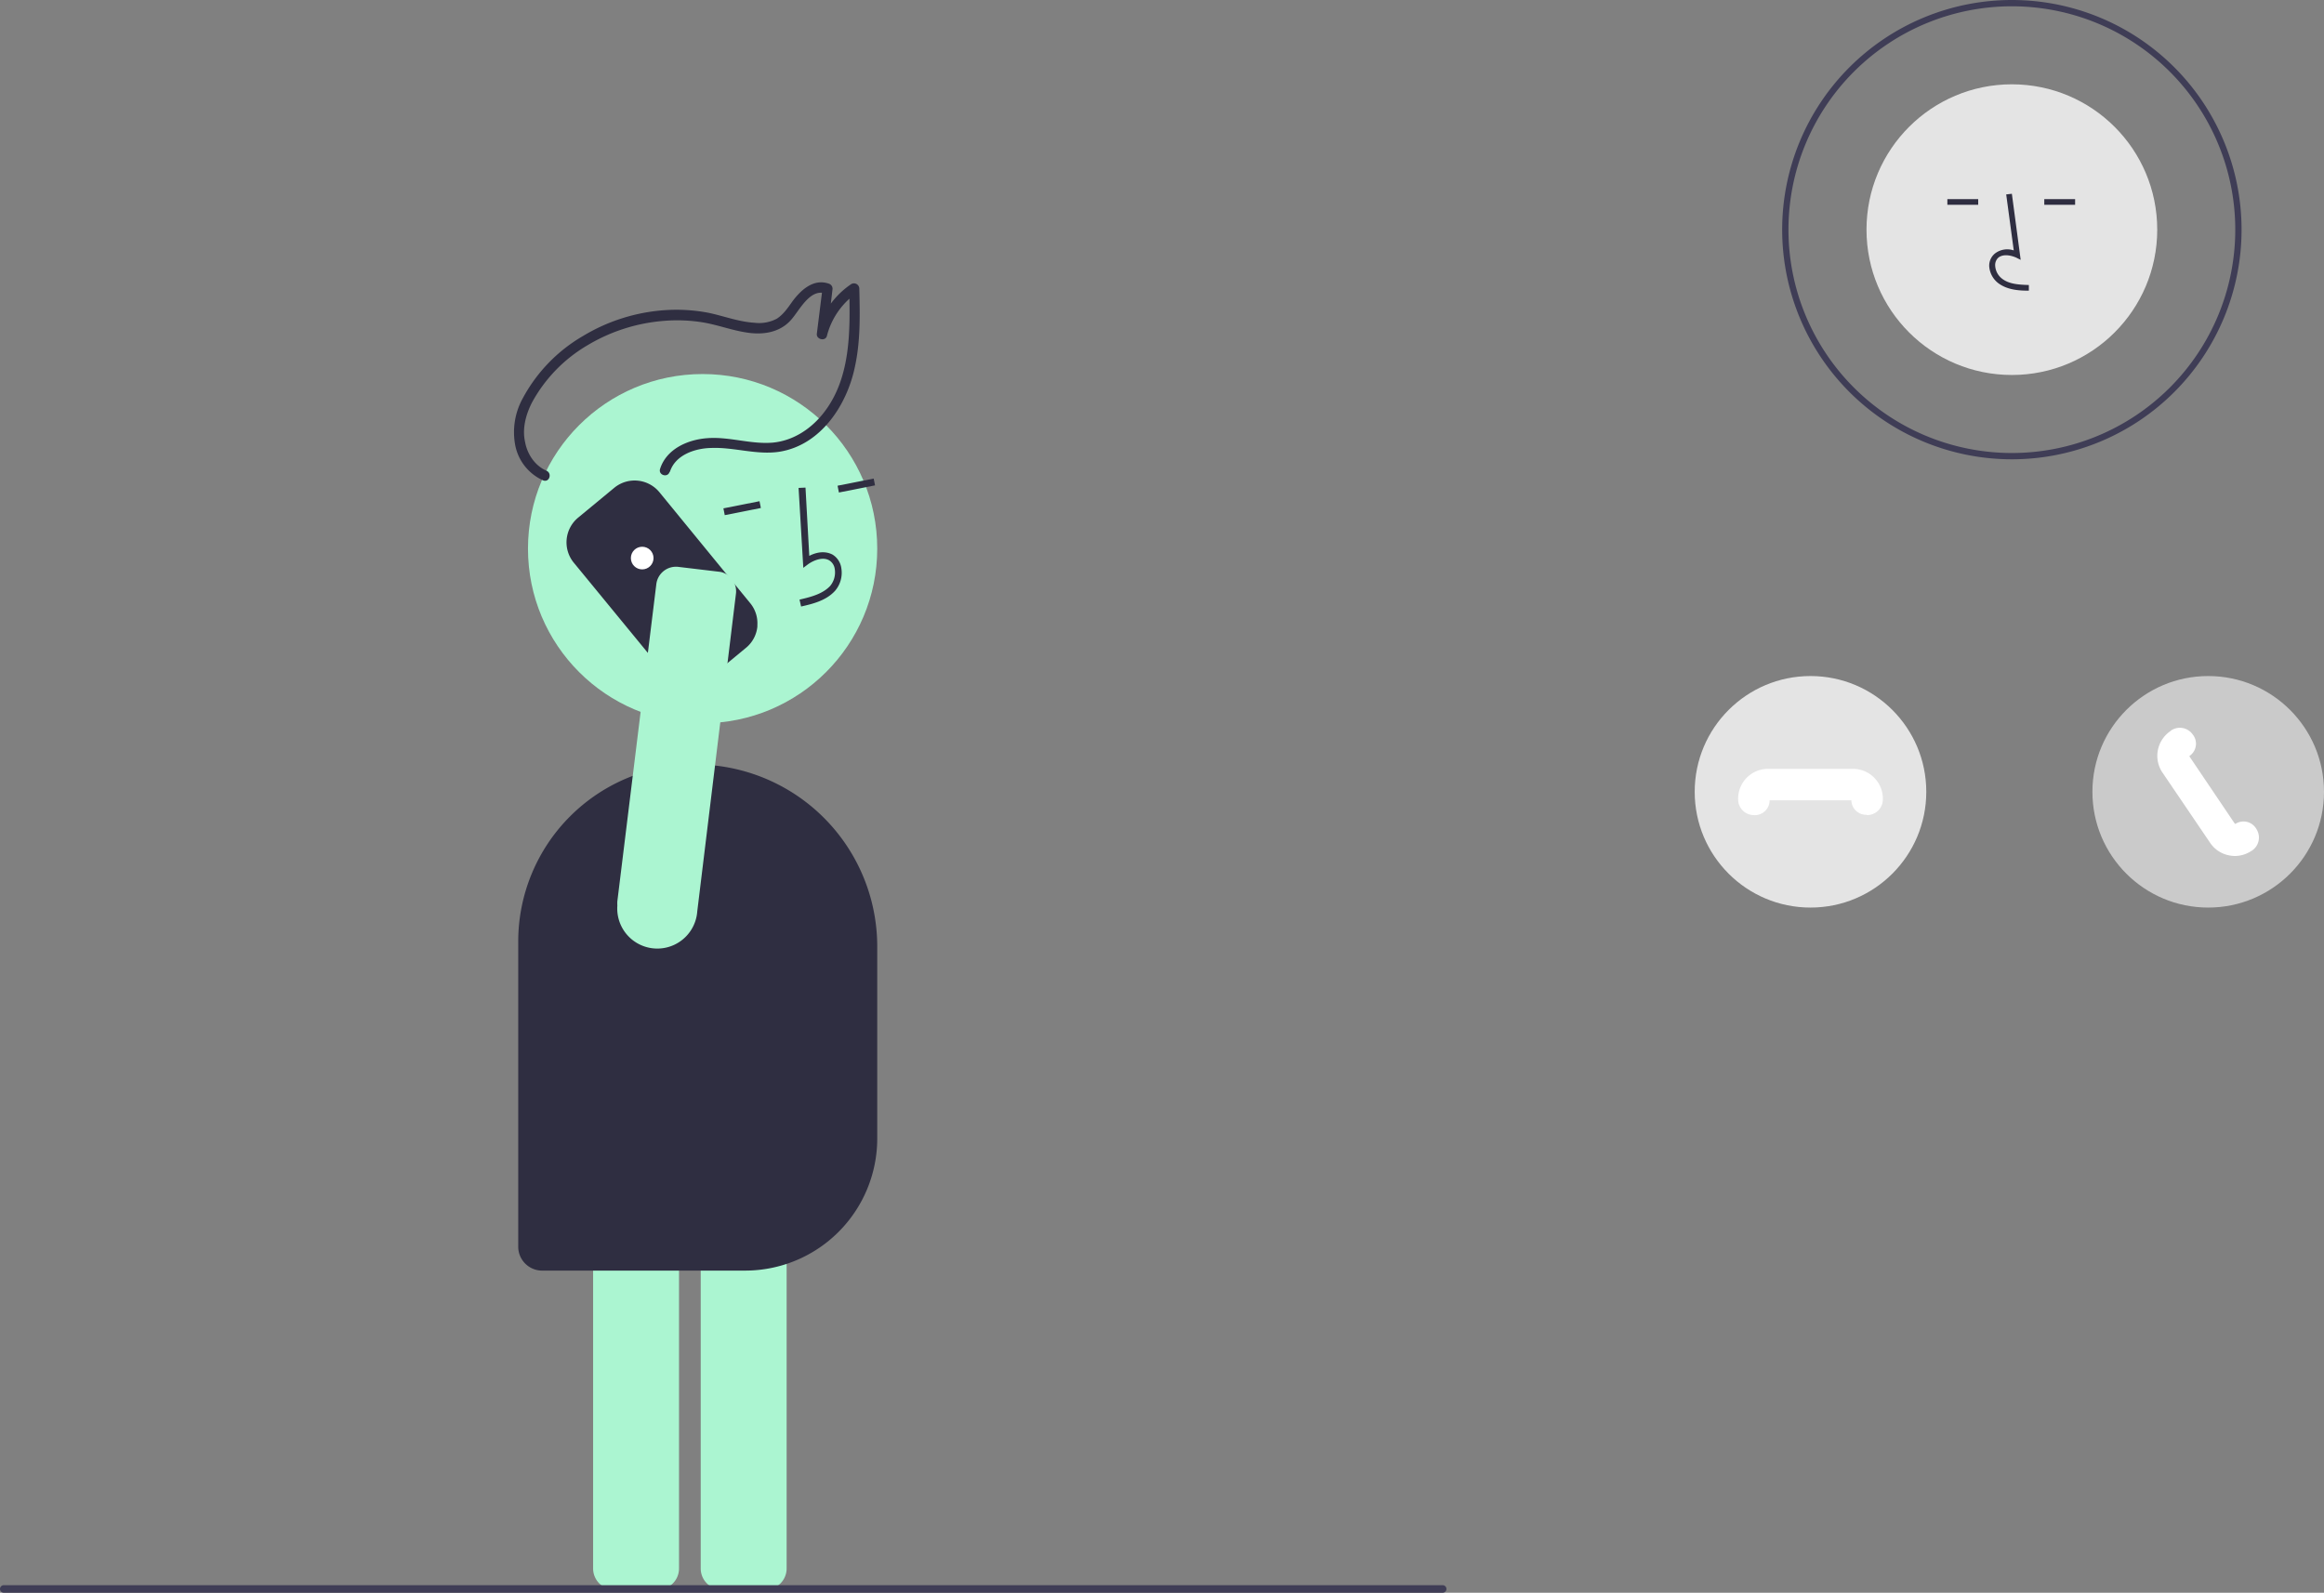 <svg xmlns="http://www.w3.org/2000/svg" data-name="Layer 1" width="738.6" height="506.3" viewBox="0 0 738.6 506.3" xmlns:xlink="http://www.w3.org/1999/xlink"><rect x="0" y="0" width="738.6" height="506.3" fill="#808080" stroke="none"/><path d="M243.3 505.3h-14a6.7 6.7 0 0 1-6.6-6.7v-116a6.7 6.7 0 0 1 6.7-6.7h14a6.7 6.7 0 0 1 6.6 6.6v116.1a6.7 6.7 0 0 1-6.7 6.7Z" fill="#abf5d1"/><path d="M209.2 505.3h-14a6.7 6.7 0 0 1-6.7-6.7v-116a6.7 6.7 0 0 1 6.7-6.7h14a6.7 6.7 0 0 1 6.6 6.6v116.1a6.7 6.7 0 0 1-6.6 6.7Z" fill="#abf5d1"/><circle cx="223.3" cy="174.4" r="55.5" fill="#abf5d1"/><path d="M254.6 192.8c3.5-.8 7.9-1.8 10.8-5a8.8 8.8 0 0 0 2-7.1 6 6 0 0 0-2.8-4.4c-2.1-1.1-4.7-1-7.4.4L256 155l-2.2.1 1.5 25.4 1.6-1.2c1.9-1.3 4.6-2.3 6.6-1.2a3.8 3.8 0 0 1 1.8 2.8 6.7 6.7 0 0 1-1.5 5.4c-2.3 2.4-5.7 3.4-9.7 4.3Z" fill="#2f2e41"/><rect x="497.6" y="350.5" width="11.7" height="2.2" transform="rotate(-11.2 -618.1 1432.5)" fill="#2f2e41"/><rect x="461.3" y="357.7" width="11.7" height="2.2" transform="rotate(-11.2 -654.4 1439.6)" fill="#2f2e41"/><path d="M236.9 403.9h-64.7a7.6 7.6 0 0 1-7.5-7.6v-97a56.3 56.3 0 0 1 56.2-56.3 57.9 57.9 0 0 1 57.9 57.9V362a42 42 0 0 1-41.9 41.9Z" fill="#2f2e41"/><path d="M212.9 150c1.7-5.4 8-7.5 13.1-7.6 7.3-.3 14.4 2.3 21.7 1.2 13.2-2.1 21.5-14.9 24-27 1.8-8.2 1.6-16.6 1.4-24.9a1.7 1.7 0 0 0-2.7-1.3 26.5 26.5 0 0 0-10.7 15.2l3.2.7 1.7-14.5a1.7 1.7 0 0 0-1.1-1.6c-5-1.8-9.1 2.1-11.8 5.8-1.4 2-2.8 4-4.8 5.3a12 12 0 0 1-7.1 1.3c-5.1-.3-9.9-2.2-14.8-3.2a54 54 0 0 0-13.8-.8 58 58 0 0 0-25.9 8.2 50.5 50.5 0 0 0-19.1 19.7 22.3 22.3 0 0 0-2.4 15.3 15.5 15.5 0 0 0 8.8 10.9c2 .8 3-2.3 1-3.1-3.6-1.6-6-5.2-6.7-9-1-4.3.2-8.8 2.2-12.7a47.3 47.3 0 0 1 17.7-18.2A55.7 55.7 0 0 1 211 102a51.1 51.1 0 0 1 12.5.5c4.7.8 9.1 2.5 13.8 3.2 5 .8 10.4.1 14-3.9 2.7-2.9 6-10.2 11.1-8.5l-1-1.6-1.8 14.4c-.2 1.8 2.7 2.5 3.2.7a23.8 23.8 0 0 1 9.8-13.9l-2.7-1.3c.3 13.7.6 28.9-8.5 40.1-4 4.9-9.5 8.4-15.8 9-7 .6-14-2-21-1.4-6.2.5-12.8 3.5-14.8 9.7-.7 2 2.4 3 3 1Z" fill="#2f2e41"/><path d="M240.7 198.7v.5a10 10 0 0 1-3.7 6.8l-11.5 9.5a10.2 10.2 0 0 1-14.3-1.5l-28.9-35.2a10.2 10.2 0 0 1 1.5-14.3l11.5-9.5a10.2 10.2 0 0 1 14.3 1.5l28.8 35.2a10 10 0 0 1 2.3 7Z" fill="#2f2e41"/><circle cx="204.1" cy="177.4" r="3.6" fill="#fff"/><path d="M229 181.8a6.3 6.3 0 0 1 4.9 6.9l-12.3 101a12.7 12.7 0 0 1-25.4-1.8 13 13 0 0 1 0-1.4l12.4-100.9a6.3 6.3 0 0 1 7-5.4Z" fill="#abf5d1"/><circle cx="639.4" cy="73" r="46.2" fill="#e4e4e4"/><path d="M644.8 92.4c-3 0-6.7-.2-9.6-2.3a7.4 7.4 0 0 1-3-5.5 5 5 0 0 1 1.8-4 6.4 6.4 0 0 1 6-1l-2.4-17.8 1.8-.2 2.8 21-1.4-.7c-1.8-.8-4.2-1.2-5.7 0a3.2 3.2 0 0 0-1 2.6 5.6 5.6 0 0 0 2.2 4.1c2.2 1.7 5.2 1.9 8.5 2Z" fill="#2f2e41"/><rect x="618.9" y="63.3" width="9.8" height="1.8" fill="#2f2e41"/><rect x="649.7" y="63.3" width="9.8" height="1.8" fill="#2f2e41"/><path d="M639.4 146a73 73 0 1 1 73-73 73 73 0 0 1-73 73Zm0-144a71 71 0 1 0 71 71 71 71 0 0 0-71-71Z" fill="#3f3d56"/><circle cx="575.4" cy="251.7" r="36.8" fill="#e4e4e4"/><circle cx="701.8" cy="251.7" r="36.8" fill="#cacaca"/><path d="M593.3 259a4.7 4.7 0 0 1-4.9-4.3v-.3h-26v.3a4.7 4.7 0 0 1-5.1 4.4 5 5 0 0 1-4.9-5v-.2a9.5 9.5 0 0 1 9.5-9.5h27a9.5 9.5 0 0 1 9.5 9.5v.2a5 5 0 0 1-4.9 5h-.2Z" fill="#fff"/><path d="M710.2 272.1a9.6 9.6 0 0 1-1.8-.2 9.4 9.4 0 0 1-6-4l-15.2-22.4a9.5 9.5 0 0 1 2.6-13.1l.2-.2a5 5 0 0 1 6.9 1.3 4.7 4.7 0 0 1-.9 6.7l-.2.2 14.5 21.5.3-.1a4.7 4.7 0 0 1 6.5 1.7 5 5 0 0 1-1.4 6.9l-.2.1a9.4 9.4 0 0 1-5.3 1.6Z" fill="#fff"/><path d="M458.5 506.3H1.2a1.2 1.2 0 0 1 0-2.4h457.3a1.2 1.2 0 0 1 0 2.4Z" fill="#3f3d56"/></svg>